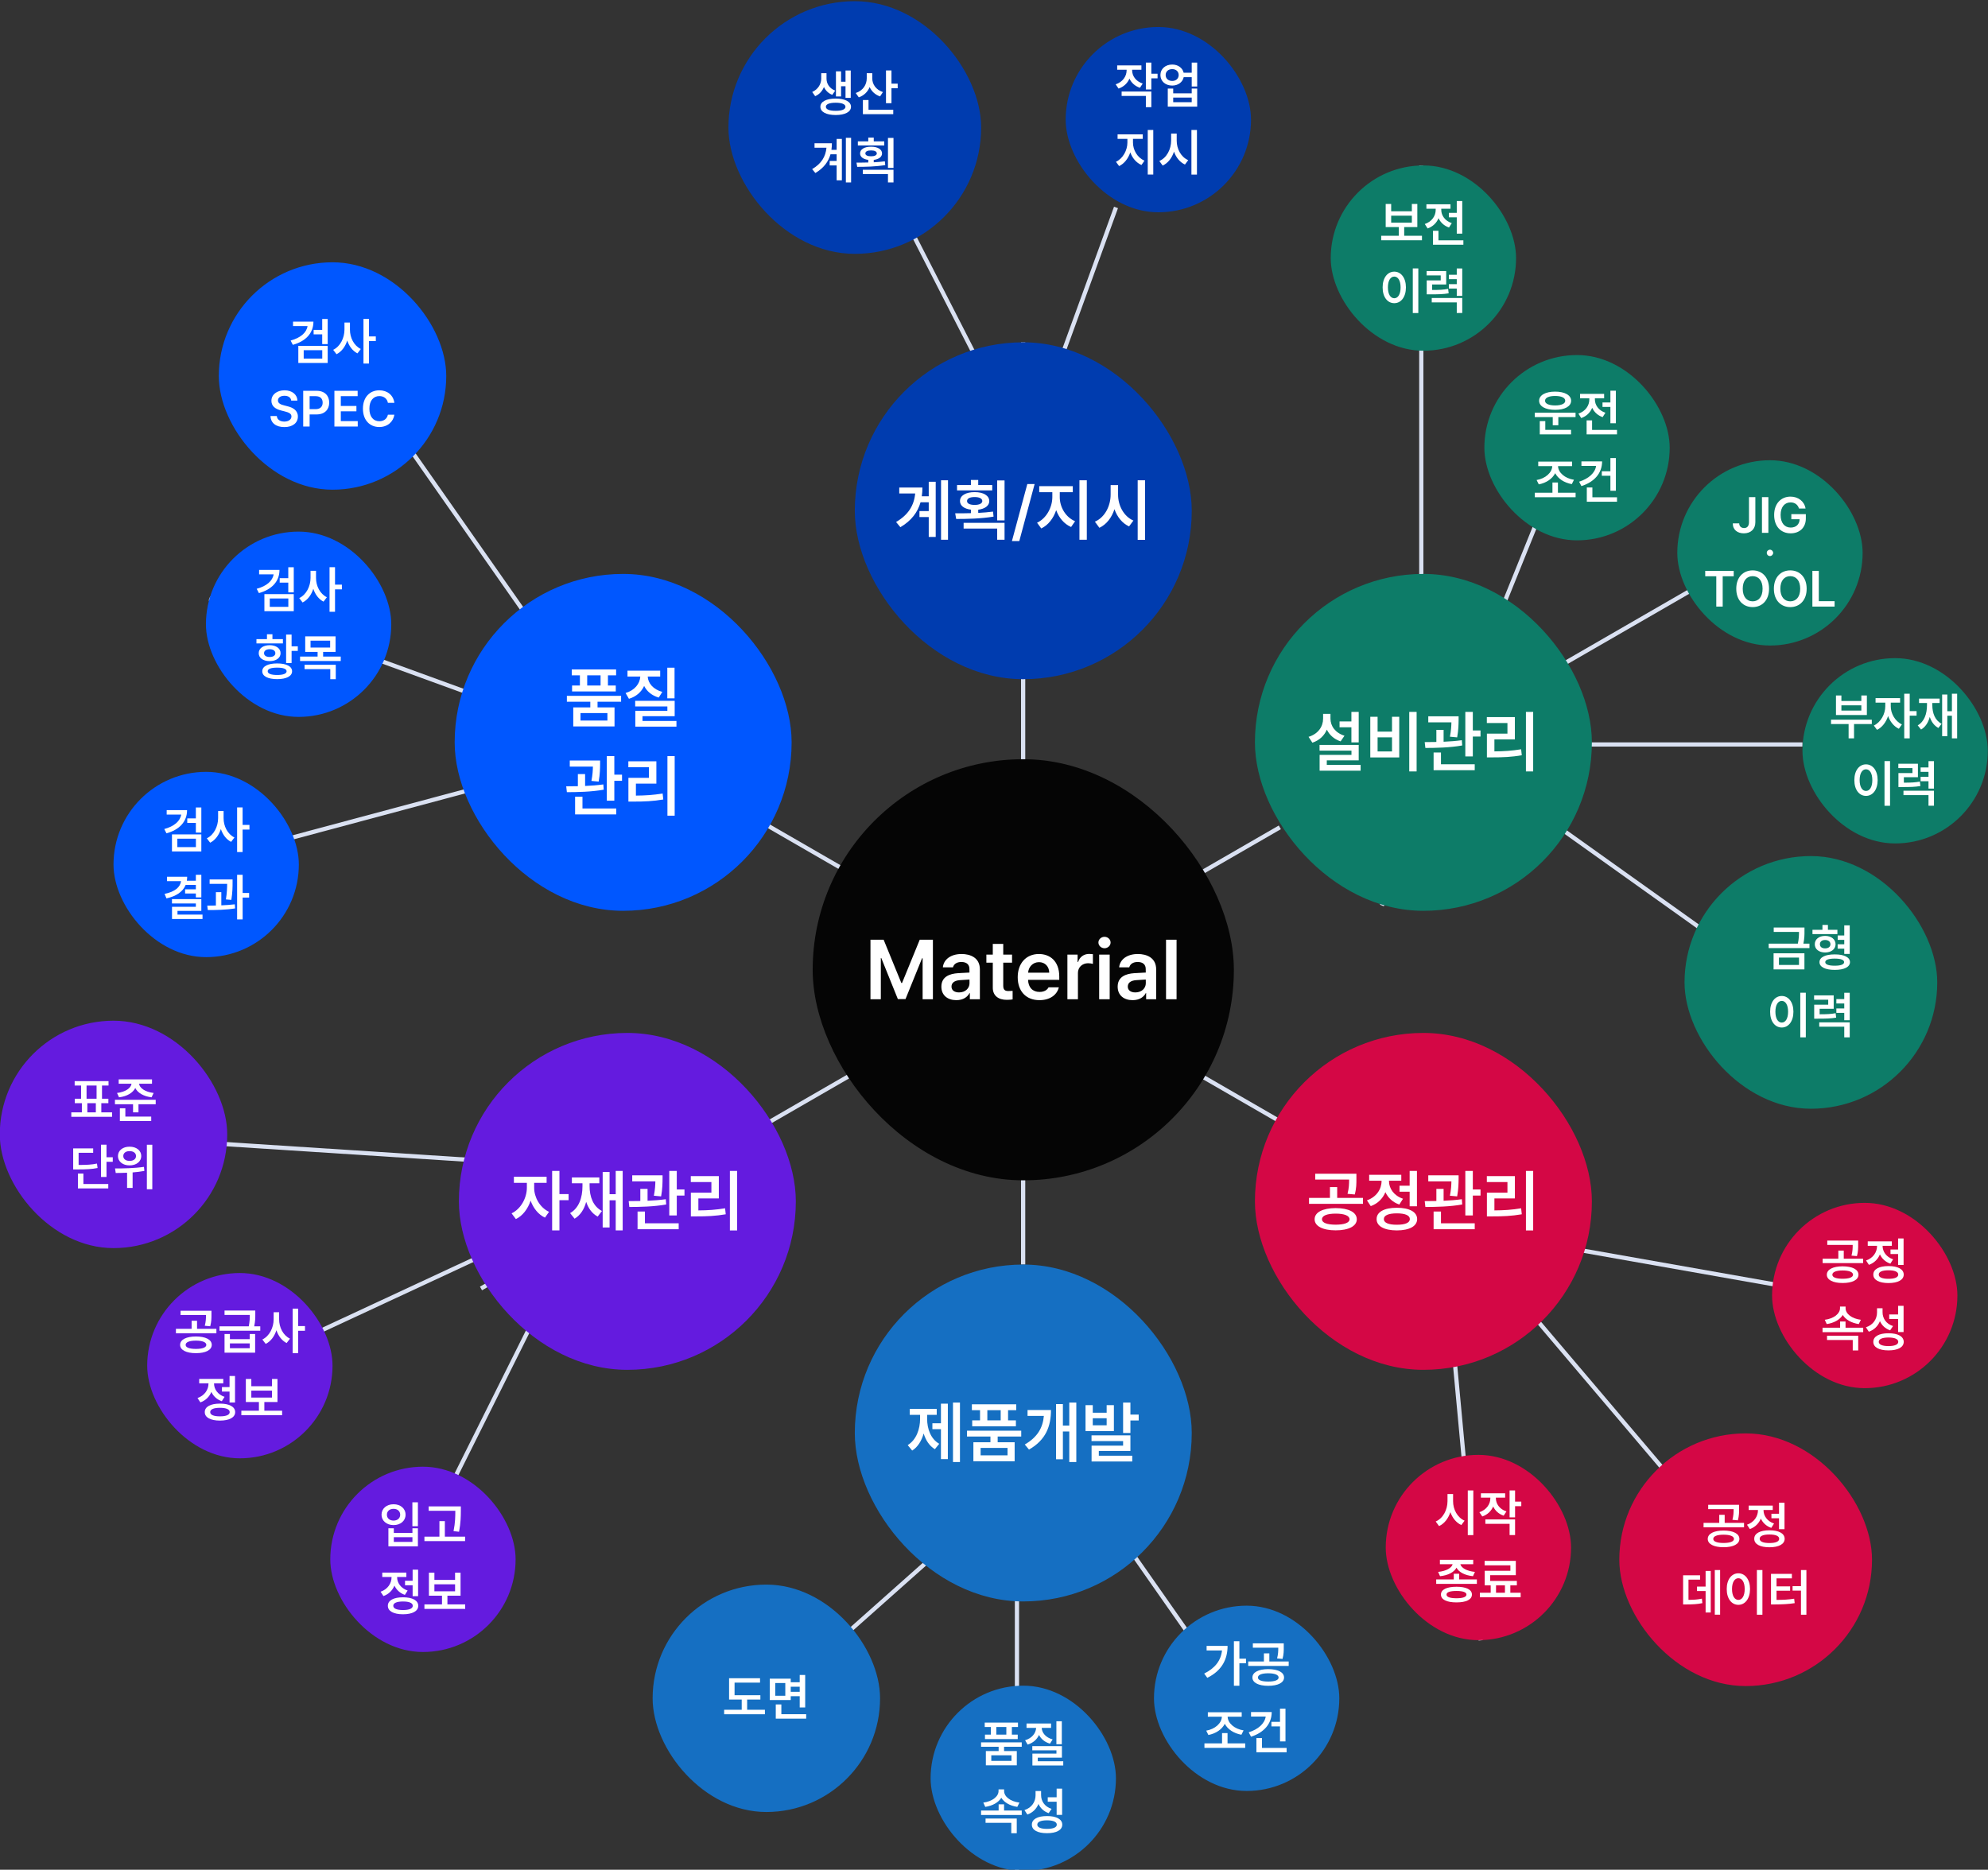 <svg width="472" height="444" viewBox="0 0 472 444" fill="none" xmlns="http://www.w3.org/2000/svg">
<rect x="0" y="0" width="472" height="444" fill="#333333" stroke="none"/>
<g clip-path="url(#clip0_3438_10365)">
<rect x="336.95" y="39.285" width="1" height="120" fill="#DAE1F2"/>
<rect x="315.95" y="39.285" width="44" height="44" rx="22" fill="#0D7C68"/>
<path d="M337.61 55.984V57.051H327.931V55.984H332.103V53.922H328.997V48.438H330.298V50.172H335.208V48.438H336.509V53.922H333.392V55.984H337.61ZM330.298 52.867H335.208V51.215H330.298V52.867ZM347.173 47.746V55.48H345.872V51.602H343.997V50.547H345.872V47.746H347.173ZM338.278 53.195C339.966 52.639 340.868 51.256 340.868 49.844V49.562H338.665V48.508H344.384V49.562H342.192V49.855C342.192 51.127 343.048 52.445 344.688 52.984L344.032 54.027C342.849 53.623 342.011 52.815 341.548 51.812C341.085 52.926 340.2 53.816 338.946 54.25L338.278 53.195ZM340.224 58.117V54.801H341.524V57.062H347.442V58.117H340.224ZM336.743 63.734V74.34H335.431V63.734H336.743ZM328.271 68.246C328.265 65.961 329.431 64.508 331.036 64.508C332.624 64.508 333.796 65.961 333.802 68.246C333.796 70.549 332.624 71.996 331.036 71.996C329.431 71.996 328.265 70.549 328.271 68.246ZM329.524 68.246C329.524 69.875 330.14 70.818 331.036 70.824C331.927 70.818 332.536 69.875 332.536 68.246C332.536 66.629 331.927 65.68 331.036 65.68C330.14 65.68 329.524 66.629 329.524 68.246ZM343.364 64.367V67.555H340.024V68.856C341.729 68.856 342.696 68.809 343.821 68.598L343.95 69.652C342.685 69.869 341.589 69.898 339.509 69.898H338.735V66.582H342.063V65.398H338.712V64.367H343.364ZM339.931 71.809V70.766H347.173V74.328H345.872V71.809H339.931ZM343.997 68.516V67.473H345.872V66.289H343.997V65.246H345.872V63.746H347.173V70.262H345.872V68.516H343.997Z" fill="white"/>
<rect x="337.767" y="173.988" width="1" height="99.461" transform="rotate(-54.507 337.767 173.988)" fill="#DAE1F2"/>
<rect x="399.95" y="203.285" width="60" height="60" rx="30" fill="#0D7C68"/>
<path d="M428.427 220.25V221.07C428.433 221.896 428.433 222.834 428.169 224.082H429.61V225.137H419.931V224.082H426.851C427.103 222.934 427.126 222.066 427.126 221.293H421.126V220.25H428.427ZM421.091 230.199V226.367H428.415V230.199H421.091ZM422.368 229.145H427.126V227.387H422.368V229.145ZM436.243 220.789V221.82H430.325V220.789H432.692V219.641H433.993V220.789H436.243ZM430.876 224.223C430.87 223.039 431.878 222.242 433.325 222.242C434.767 222.242 435.804 223.039 435.81 224.223C435.804 225.4 434.767 226.18 433.325 226.18C431.878 226.18 430.87 225.4 430.876 224.223ZM431.989 228.477C431.989 227.311 433.366 226.631 435.61 226.637C437.849 226.631 439.226 227.311 439.231 228.477C439.226 229.625 437.849 230.316 435.61 230.316C433.366 230.316 431.989 229.625 431.989 228.477ZM432.095 224.223C432.089 224.844 432.575 225.207 433.325 225.207C434.075 225.207 434.591 224.844 434.591 224.223C434.591 223.59 434.075 223.215 433.325 223.215C432.575 223.215 432.089 223.59 432.095 224.223ZM433.36 228.477C433.354 229.027 434.181 229.326 435.61 229.32C437.028 229.326 437.837 229.027 437.837 228.477C437.837 227.914 437.028 227.633 435.61 227.633C434.181 227.633 433.354 227.914 433.36 228.477ZM436.302 225.277V224.234H437.872V223.191H436.313V222.137H437.872V219.734H439.173V226.52H437.872V225.277H436.302ZM428.743 235.734V246.34H427.431V235.734H428.743ZM420.271 240.246C420.265 237.961 421.431 236.508 423.036 236.508C424.624 236.508 425.796 237.961 425.802 240.246C425.796 242.549 424.624 243.996 423.036 243.996C421.431 243.996 420.265 242.549 420.271 240.246ZM421.524 240.246C421.524 241.875 422.14 242.818 423.036 242.824C423.927 242.818 424.536 241.875 424.536 240.246C424.536 238.629 423.927 237.68 423.036 237.68C422.14 237.68 421.524 238.629 421.524 240.246ZM435.364 236.367V239.555H432.024V240.855C433.729 240.855 434.696 240.809 435.821 240.598L435.95 241.652C434.685 241.869 433.589 241.898 431.509 241.898H430.735V238.582H434.063V237.398H430.712V236.367H435.364ZM431.931 243.809V242.766H439.173V246.328H437.872V243.809H431.931ZM435.997 240.516V239.473H437.872V238.289H435.997V237.246H437.872V235.746H439.173V242.262H437.872V240.516H435.997Z" fill="white"/>
<rect x="366.95" y="177.285" width="1" height="60.999" transform="rotate(-90 366.95 177.285)" fill="#DAE1F2"/>
<rect x="427.95" y="156.285" width="44" height="44" rx="22" fill="#0D7C68"/>
<path d="M444.413 170.898V171.93H440.194V175.328H438.905V171.93H434.733V170.898H444.413ZM435.905 169.797V165.156H437.194V166.457H441.928V165.156H443.241V169.797H435.905ZM437.194 168.742H441.928V167.488H437.194V168.742ZM448.913 167.746C448.907 169.381 449.891 171.244 451.561 172.023L450.834 173.055C449.639 172.492 448.754 171.355 448.28 170.031C447.799 171.484 446.874 172.727 445.655 173.312L444.893 172.293C446.581 171.49 447.606 169.51 447.612 167.746V166.855H445.303V165.777H451.127V166.855H448.913V167.746ZM452.112 175.328V164.734H453.413V168.859H455.042V169.949H453.413V175.328H452.112ZM464.674 164.734V175.328H463.432V169.961H462.342V174.812H461.112V164.922H462.342V168.883H463.432V164.734H464.674ZM455.311 172.246C456.881 171.355 457.514 169.51 457.514 167.441V166.938H455.627V165.895H460.514V166.938H458.78V167.441C458.78 169.322 459.413 171.062 460.983 171.871L460.221 172.867C459.213 172.322 458.551 171.391 458.176 170.242C457.819 171.561 457.157 172.621 456.108 173.242L455.311 172.246ZM448.743 180.734V191.34H447.43V180.734H448.743ZM440.27 185.246C440.264 182.961 441.43 181.508 443.036 181.508C444.624 181.508 445.795 182.961 445.801 185.246C445.795 187.549 444.624 188.996 443.036 188.996C441.43 188.996 440.264 187.549 440.27 185.246ZM441.524 185.246C441.524 186.875 442.139 187.818 443.036 187.824C443.926 187.818 444.536 186.875 444.536 185.246C444.536 183.629 443.926 182.68 443.036 182.68C442.139 182.68 441.524 183.629 441.524 185.246ZM455.364 181.367V184.555H452.024V185.855C453.729 185.855 454.696 185.809 455.821 185.598L455.95 186.652C454.684 186.869 453.588 186.898 451.508 186.898H450.735V183.582H454.063V182.398H450.711V181.367H455.364ZM451.93 188.809V187.766H459.172V191.328H457.872V188.809H451.93ZM455.997 185.516V184.473H457.872V183.289H455.997V182.246H457.872V180.746H459.172V187.262H457.872V185.516H455.997Z" fill="white"/>
<rect x="315.515" y="190.395" width="1" height="119.497" transform="rotate(-120 315.515 190.395)" fill="#DAE1F2"/>
<rect x="398.232" y="109.289" width="44" height="44" rx="22" fill="#0D7C68"/>
<path d="M415.251 118.047H416.763V124.012C416.763 125.652 415.667 126.648 414.033 126.648C412.544 126.648 411.402 125.84 411.408 124.281H412.931C412.937 124.973 413.406 125.389 414.091 125.395C414.83 125.389 415.246 124.914 415.251 124.012V118.047ZM419.857 118.047V126.531H418.333V118.047H419.857ZM427.123 120.754C426.847 119.852 426.15 119.301 425.119 119.301C423.753 119.301 422.757 120.367 422.763 122.277C422.757 124.205 423.736 125.277 425.154 125.277C426.437 125.277 427.251 124.504 427.275 123.297H425.306V122.09H428.751V123.109C428.751 125.295 427.251 126.648 425.154 126.648C422.81 126.648 421.222 124.979 421.228 122.289C421.222 119.564 422.886 117.93 425.107 117.93C426.976 117.93 428.423 119.09 428.681 120.754H427.123Z" fill="white"/>
<path d="M420.237 132.045C419.817 132.045 419.47 131.703 419.475 131.283C419.47 130.873 419.817 130.536 420.237 130.531C420.642 130.536 420.989 130.873 420.989 131.283C420.989 131.703 420.642 132.045 420.237 132.045Z" fill="white"/>
<path d="M404.863 136.84V135.562H411.625V136.84H409.011V144.047H407.488V136.84H404.863ZM420.015 139.805C420.021 142.547 418.345 144.164 416.125 144.164C413.892 144.164 412.228 142.541 412.234 139.805C412.228 137.062 413.892 135.445 416.125 135.445C418.345 135.445 420.021 137.062 420.015 139.805ZM413.769 139.805C413.763 141.744 414.742 142.793 416.125 142.793C417.513 142.793 418.486 141.744 418.48 139.805C418.486 137.865 417.513 136.816 416.125 136.816C414.742 136.816 413.763 137.865 413.769 139.805ZM428.945 139.805C428.951 142.547 427.275 144.164 425.054 144.164C422.822 144.164 421.158 142.541 421.164 139.805C421.158 137.062 422.822 135.445 425.054 135.445C427.275 135.445 428.951 137.062 428.945 139.805ZM422.699 139.805C422.693 141.744 423.671 142.793 425.054 142.793C426.443 142.793 427.416 141.744 427.41 139.805C427.416 137.865 426.443 136.816 425.054 136.816C423.671 136.816 422.693 137.865 422.699 139.805ZM430.304 144.047V135.562H431.828V142.758H435.578V144.047H430.304Z" fill="white"/>
<rect x="328.558" y="215.211" width="1" height="98.885" transform="rotate(-158 328.558 215.211)" fill="#DAE1F2"/>
<rect x="352.426" y="84.312" width="44" height="44" rx="22" fill="#0D7C68"/>
<path d="M374.075 98L374.075 99.043L369.985 99.043L369.985 100.988L368.661 100.988L368.661 99.043L364.395 99.043L364.395 98L374.075 98ZM365.426 95.164C365.42 93.834 366.944 92.996 369.223 92.996C371.514 92.996 373.02 93.834 373.02 95.164C373.02 96.5 371.514 97.326 369.223 97.32C366.944 97.326 365.42 96.5 365.426 95.164ZM365.579 103.145L365.579 100.004L366.891 100.004L366.891 102.078L373.008 102.078L373.008 103.145L365.579 103.145ZM366.833 95.164C366.821 95.867 367.77 96.277 369.223 96.277C370.688 96.277 371.631 95.867 371.625 95.164C371.631 94.438 370.688 94.027 369.223 94.027C367.77 94.027 366.821 94.438 366.833 95.164ZM383.649 92.773L383.649 100.508L382.348 100.508L382.348 96.629L380.473 96.629L380.473 95.574L382.348 95.574L382.348 92.773L383.649 92.773ZM374.754 98.223C376.442 97.666 377.344 96.283 377.344 94.871L377.344 94.59L375.141 94.59L375.141 93.535L380.86 93.535L380.86 94.59L378.668 94.59L378.668 94.883C378.668 96.154 379.524 97.473 381.165 98.012L380.508 99.055C379.325 98.65 378.487 97.842 378.024 96.84C377.561 97.953 376.676 98.844 375.422 99.277L374.754 98.223ZM376.7 103.145L376.7 99.828L378 99.828L378 102.09L383.918 102.09L383.918 103.145L376.7 103.145ZM374.086 117.012L374.086 118.078L364.407 118.078L364.407 117.012L368.59 117.012L368.59 114.574L369.891 114.574L369.891 117.012L374.086 117.012ZM364.829 113.988C366.938 113.637 368.508 112.207 368.543 110.684L365.215 110.684L365.215 109.617L373.254 109.617L373.254 110.684L369.915 110.684C369.956 112.207 371.526 113.602 373.7 113.93L373.184 114.961C371.397 114.639 369.926 113.689 369.241 112.365C368.561 113.707 367.108 114.686 365.344 115.02L364.829 113.988ZM383.649 108.773L383.649 116.543L382.348 116.543L382.348 112.98L380.309 112.98L380.309 111.902L382.348 111.902L382.348 108.773L383.649 108.773ZM374.918 114.387C377.198 113.666 378.704 112.312 378.956 110.637L375.469 110.637L375.469 109.57L380.379 109.57C380.379 112.365 378.534 114.451 375.469 115.43L374.918 114.387ZM376.747 119.145L376.747 115.758L378.071 115.758L378.071 118.09L383.918 118.09L383.918 119.145L376.747 119.145Z" fill="white"/>
<rect x="297.95" y="136.285" width="80" height="80" rx="40" fill="#0D7C68"/>
<path d="M322.59 169.051V176.285H320.856V172.707H318.043V171.316H320.856V169.051H322.59ZM310.684 174.973C312.958 174.285 314.137 172.543 314.137 170.645V169.52H315.887V170.645C315.879 172.387 317.02 174.035 319.215 174.707L318.293 176.051C316.762 175.543 315.653 174.543 315.028 173.262C314.418 174.691 313.254 175.816 311.59 176.363L310.684 174.973ZM313.293 178.254V176.895H322.59V180.551H315.012V181.629H323.043V183.004H313.309V179.254H320.872V178.254H313.293ZM336.34 169.051V183.191H334.59V169.051H336.34ZM325.34 179.863V170.207H327.075V173.738H330.497V170.207H332.215V179.863H325.34ZM327.075 178.441H330.497V175.098H327.075V178.441ZM346.309 170.098V170.941C346.293 171.902 346.293 173.309 345.965 175.098L344.247 174.941C344.528 173.488 344.583 172.402 344.598 171.535H339.106V170.098H346.309ZM338.262 176.223C339.098 176.215 340.036 176.207 341.028 176.191V173.316H342.747V176.137C344.208 176.074 345.708 175.965 347.075 175.77L347.168 177.02C344.231 177.551 340.895 177.605 338.418 177.613L338.262 176.223ZM340.372 182.895V178.691H342.122V181.488H350.137V182.895H340.372ZM347.903 179.629V169.051H349.684V173.457H351.512V174.91H349.684V179.629H347.903ZM364.012 169.051V183.191H362.293V169.051H364.012ZM353.012 171.691V170.285H359.668V175.582H354.809V178.426C357.036 178.41 358.95 178.293 361.153 177.926L361.309 179.348C358.911 179.762 356.801 179.855 354.262 179.848H353.028V174.207H357.903V171.691H353.012Z" fill="white"/>
<rect x="242.42" y="81.285" width="1" height="219" fill="#DAE1F2"/>
<rect x="113.45" y="156.898" width="1" height="219" transform="rotate(-60 113.45 156.898)" fill="#DAE1F2"/>
<rect x="114.45" y="306.398" width="1" height="219" transform="rotate(-120 114.45 306.398)" fill="#DAE1F2"/>
<rect x="211.84" y="47.105" width="1" height="92.287" transform="rotate(-27.087 211.84 47.105)" fill="#DAE1F2"/>
<rect x="172.95" y="0.281" width="60" height="60" rx="30" fill="#003CAF"/>
<path d="M196.235 18.699C196.241 19.842 196.909 20.996 198.298 21.523L197.606 22.52C196.663 22.162 196.007 21.482 195.626 20.662C195.239 21.605 194.548 22.414 193.54 22.836L192.837 21.84C194.296 21.195 194.976 19.871 194.981 18.699L194.981 17.387L196.235 17.387L196.235 18.699ZM194.782 25.355C194.776 24.137 196.183 23.41 198.415 23.41C200.63 23.41 202.042 24.137 202.048 25.355C202.042 26.58 200.63 27.312 198.415 27.312C196.183 27.312 194.776 26.58 194.782 25.355ZM196.083 25.355C196.077 25.982 196.944 26.322 198.415 26.316C199.862 26.322 200.729 25.982 200.735 25.355C200.729 24.734 199.862 24.395 198.415 24.395C196.944 24.395 196.077 24.734 196.083 25.355ZM198.474 22.906L198.474 16.941L199.692 16.941L199.692 19.414L200.747 19.414L200.747 16.742L201.989 16.742L201.989 23.234L200.747 23.234L200.747 20.48L199.692 20.48L199.692 22.906L198.474 22.906ZM207.099 18.605C207.087 19.994 207.966 21.324 209.63 21.863L208.95 22.895C207.778 22.496 206.94 21.699 206.478 20.68C206.009 21.805 205.136 22.684 203.899 23.117L203.173 22.086C204.913 21.518 205.786 20.1 205.786 18.594L205.786 17.387L207.099 17.387L207.099 18.605ZM204.872 27.113L204.872 23.75L206.208 23.75L206.208 26.059L212.079 26.059L212.079 27.113L204.872 27.113ZM210.356 24.512L210.356 16.73L211.657 16.73L211.657 19.859L213.134 19.859L213.134 20.961L211.657 20.961L211.657 24.512L210.356 24.512ZM202.071 32.73L202.071 43.324L200.829 43.324L200.829 32.73L202.071 32.73ZM192.825 40.16C195.017 38.865 196.024 37.207 196.224 35.074L193.388 35.074L193.388 34.02L197.513 34.02C197.513 34.553 197.478 35.074 197.401 35.578L198.638 35.578L198.638 32.988L199.88 32.988L199.88 42.82L198.638 42.82L198.638 39.281L196.985 39.281L196.985 38.215L198.638 38.215L198.638 36.645L197.179 36.645C196.675 38.402 195.573 39.914 193.587 41.086L192.825 40.16ZM209.946 33.574L209.946 34.535L203.677 34.535L203.677 33.574L206.149 33.574L206.149 32.672L207.45 32.672L207.45 33.574L209.946 33.574ZM203.349 38.613C204.192 38.613 205.153 38.613 206.149 38.584L206.149 37.963C204.948 37.816 204.198 37.254 204.204 36.434C204.198 35.449 205.235 34.834 206.817 34.84C208.358 34.834 209.419 35.449 209.419 36.434C209.419 37.26 208.64 37.822 207.45 37.969L207.45 38.537C208.347 38.49 209.243 38.42 210.087 38.309L210.181 39.199C207.907 39.586 205.405 39.615 203.524 39.621L203.349 38.613ZM204.849 41.332L204.849 40.312L212.138 40.312L212.138 43.324L210.825 43.324L210.825 41.332L204.849 41.332ZM205.458 36.434C205.452 36.867 205.979 37.125 206.817 37.113C207.62 37.125 208.171 36.867 208.177 36.434C208.171 35.965 207.62 35.713 206.817 35.719C205.979 35.713 205.452 35.965 205.458 36.434ZM210.825 39.879L210.825 32.754L212.138 32.754L212.138 39.879L210.825 39.879Z" fill="white"/>
<rect x="253.021" y="6.41" width="44" height="44" rx="22" fill="#003CAF"/>
<path d="M268.798 16.699C268.798 18.006 269.636 19.289 271.306 19.84L270.65 20.848C269.46 20.449 268.623 19.658 268.16 18.668C267.691 19.752 266.812 20.613 265.576 21.035L264.884 20.027C266.589 19.459 267.486 18.088 267.486 16.699V16.57H265.248V15.527H271.001V16.57H268.798V16.699ZM266.302 22.781V21.738H273.357V25.453H272.056V22.781H266.302ZM272.056 21.246V14.859H273.357V17.508H274.833V18.598H273.357V21.246H272.056ZM278.314 15.328C279.685 15.322 280.763 16.113 281.027 17.273H282.943V14.859H284.244V20.543H282.943V18.328H281.039C280.787 19.518 279.697 20.32 278.314 20.32C276.691 20.32 275.513 19.277 275.513 17.812C275.513 16.365 276.691 15.322 278.314 15.328ZM276.755 17.812C276.755 18.662 277.4 19.225 278.314 19.219C279.205 19.225 279.843 18.662 279.849 17.812C279.843 16.963 279.205 16.412 278.314 16.418C277.4 16.412 276.755 16.963 276.755 17.812ZM277.259 25.324V21.035H278.548V22.16H282.943V21.035H284.244V25.324H277.259ZM278.548 24.27H282.943V23.168H278.548V24.27ZM268.998 33.871C268.998 35.605 270.017 37.434 271.728 38.148L271.013 39.18C269.759 38.635 268.845 37.527 268.359 36.18C267.873 37.633 266.941 38.852 265.705 39.438L264.955 38.418C266.625 37.645 267.667 35.67 267.673 33.871V32.98H265.341V31.902H271.318V32.98H268.998V33.871ZM272.501 41.453V30.859H273.814V41.453H272.501ZM279.38 33.402C279.369 35.348 280.394 37.293 282.111 38.031L281.337 39.074C280.119 38.512 279.228 37.393 278.736 36.01C278.25 37.498 277.335 38.717 276.052 39.32L275.255 38.23C277.019 37.469 278.05 35.447 278.056 33.402V31.715H279.38V33.402ZM282.873 41.465V30.859H284.185V41.465H282.873Z" fill="white"/>
<rect x="236.189" y="129.785" width="1" height="85.513" transform="rotate(-160 236.189 129.785)" fill="#DAE1F2"/>
<rect x="202.95" y="81.285" width="80" height="80" rx="40" fill="#003CAF"/>
<path d="M225.083 114.051V128.176H223.427V114.051H225.083ZM212.755 123.957C215.677 122.23 217.021 120.02 217.286 117.176H213.505V115.77H219.005C219.005 116.48 218.958 117.176 218.856 117.848H220.505V114.395H222.161V127.504H220.505V122.785H218.302V121.363H220.505V119.27H218.56C217.888 121.613 216.419 123.629 213.771 125.191L212.755 123.957ZM235.583 115.176V116.457H227.224V115.176H230.521V113.973H232.255V115.176H235.583ZM226.786 121.895C227.911 121.895 229.192 121.895 230.521 121.855V121.027C228.919 120.832 227.919 120.082 227.927 118.988C227.919 117.676 229.302 116.855 231.411 116.863C233.466 116.855 234.88 117.676 234.88 118.988C234.88 120.09 233.841 120.84 232.255 121.035V121.793C233.45 121.73 234.646 121.637 235.771 121.488L235.896 122.676C232.864 123.191 229.528 123.23 227.021 123.238L226.786 121.895ZM228.786 125.52V124.16H238.505V128.176H236.755V125.52H228.786ZM229.599 118.988C229.591 119.566 230.294 119.91 231.411 119.895C232.481 119.91 233.216 119.566 233.224 118.988C233.216 118.363 232.481 118.027 231.411 118.035C230.294 118.027 229.591 118.363 229.599 118.988ZM236.755 123.582V114.082H238.505V123.582H236.755ZM245.646 114.941L242.005 128.488H240.255L243.911 114.941H245.646ZM251.614 118.066C251.614 120.379 252.974 122.816 255.255 123.77L254.302 125.145C252.63 124.418 251.411 122.941 250.763 121.145C250.114 123.082 248.872 124.707 247.224 125.488L246.224 124.129C248.45 123.098 249.841 120.465 249.849 118.066V116.879H246.739V115.441H254.708V116.879H251.614V118.066ZM256.286 128.176V114.051H258.036V128.176H256.286ZM265.458 117.441C265.442 120.035 266.81 122.629 269.099 123.613L268.067 125.004C266.442 124.254 265.255 122.762 264.599 120.918C263.95 122.902 262.731 124.527 261.021 125.332L259.958 123.879C262.31 122.863 263.685 120.168 263.692 117.441V115.191H265.458V117.441ZM270.114 128.191V114.051H271.864V128.191H270.114Z" fill="white"/>
<rect x="340.919" y="280.617" width="1" height="109.426" transform="rotate(-5.315 340.919 280.617)" fill="#DAE1F2"/>
<rect x="329.009" y="345.48" width="44" height="44" rx="22" fill="#D40745"/>
<path d="M344.997 356.473C344.985 358.418 346.011 360.363 347.728 361.102L346.954 362.145C345.735 361.582 344.845 360.463 344.353 359.08C343.866 360.568 342.952 361.787 341.669 362.391L340.872 361.301C342.636 360.539 343.667 358.518 343.673 356.473L343.673 354.785L344.997 354.785L344.997 356.473ZM348.489 364.535L348.489 353.93L349.802 353.93L349.802 364.535L348.489 364.535ZM355.157 355.77C355.157 357.076 355.995 358.359 357.665 358.91L357.009 359.918C355.819 359.52 354.981 358.729 354.519 357.738C354.05 358.822 353.171 359.684 351.935 360.105L351.243 359.098C352.948 358.529 353.845 357.158 353.845 355.77L353.845 355.641L351.606 355.641L351.606 354.598L357.36 354.598L357.36 355.641L355.157 355.641L355.157 355.77ZM352.661 361.852L352.661 360.809L359.716 360.809L359.716 364.523L358.415 364.523L358.415 361.852L352.661 361.852ZM358.415 360.316L358.415 353.93L359.716 353.93L359.716 356.578L361.192 356.578L361.192 357.668L359.716 357.668L359.716 360.316L358.415 360.316ZM346.45 373.715L346.45 375.062L350.646 375.062L350.646 376.117L340.989 376.117L340.989 375.062L345.161 375.062L345.161 373.715L346.45 373.715ZM341.446 373.27C343.403 373.076 344.675 372.309 344.892 371.441L341.868 371.441L341.868 370.398L349.778 370.398L349.778 371.441L346.726 371.441C346.942 372.303 348.214 373.076 350.188 373.27L349.72 374.289C347.798 374.09 346.38 373.34 345.806 372.273C345.231 373.34 343.825 374.09 341.903 374.289L341.446 373.27ZM342.114 378.648C342.114 377.459 343.491 376.797 345.806 376.797C348.103 376.797 349.468 377.459 349.474 378.648C349.468 379.85 348.103 380.512 345.806 380.512C343.491 380.512 342.114 379.85 342.114 378.648ZM343.438 378.648C343.433 379.229 344.247 379.527 345.806 379.527C347.335 379.527 348.161 379.229 348.173 378.648C348.161 378.086 347.335 377.799 345.806 377.793C344.247 377.799 343.433 378.086 343.438 378.648ZM361.04 378.215L361.04 379.293L351.36 379.293L351.36 378.215L353.927 378.215L353.927 376.469L352.509 376.469L352.509 373.012L358.603 373.012L358.603 371.711L352.485 371.711L352.485 370.656L359.892 370.656L359.892 374.055L353.81 374.055L353.81 375.414L360.138 375.414L360.138 376.469L358.591 376.469L358.591 378.215L361.04 378.215ZM355.192 378.215L357.313 378.215L357.313 376.469L355.192 376.469L355.192 378.215Z" fill="white"/>
<rect x="329.063" y="272.031" width="1" height="123.82" transform="rotate(-40.315 329.063 272.031)" fill="#DAE1F2"/>
<rect x="384.463" y="340.379" width="60" height="60" rx="30" fill="#D40745"/>
<path d="M409.213 363.449C411.516 363.455 412.969 364.182 412.975 365.441C412.969 366.672 411.516 367.41 409.213 367.41C406.934 367.41 405.463 366.672 405.463 365.441C405.463 364.182 406.934 363.455 409.213 363.449ZM404.467 362.687L404.467 361.633L408.193 361.633L408.193 359.711L409.482 359.711L409.482 361.633L414.076 361.633L414.076 362.687L404.467 362.687ZM405.568 358.363L405.568 357.332L412.904 357.332L412.904 358.211C412.91 359.049 412.91 359.939 412.611 361.023L411.322 360.906C411.586 359.881 411.604 359.131 411.604 358.363L405.568 358.363ZM406.775 365.441C406.764 366.062 407.684 366.402 409.213 366.402C410.748 366.402 411.674 366.062 411.686 365.441C411.674 364.797 410.748 364.434 409.213 364.434C407.684 364.434 406.764 364.797 406.775 365.441ZM423.686 356.828L423.686 363.121L422.385 363.121L422.385 360.531L420.58 360.531L420.58 359.465L422.385 359.465L422.385 356.828L423.686 356.828ZM414.779 362.066C416.484 361.48 417.381 360.057 417.381 358.656L417.381 358.574L415.178 358.574L415.178 357.52L420.896 357.52L420.896 358.574L418.705 358.574L418.705 358.645C418.705 359.934 419.561 361.234 421.201 361.785L420.545 362.816C419.367 362.418 418.535 361.609 418.066 360.613C417.604 361.738 416.719 362.652 415.459 363.098L414.779 362.066ZM416.502 365.406C416.49 364.135 417.867 363.391 420.1 363.391C422.344 363.391 423.715 364.135 423.721 365.406C423.715 366.678 422.344 367.416 420.1 367.422C417.867 367.416 416.49 366.678 416.502 365.406ZM417.791 365.406C417.785 366.062 418.629 366.42 420.1 366.414C421.582 366.42 422.42 366.062 422.42 365.406C422.42 364.744 421.582 364.387 420.1 364.387C418.629 364.387 417.785 364.744 417.791 365.406ZM408.398 372.828L408.398 383.422L407.133 383.422L407.133 372.828L408.398 372.828ZM399.609 380.996L399.609 374.07L403.641 374.07L403.641 375.113L400.887 375.113L400.887 379.906C402.135 379.9 403.037 379.842 404.074 379.625L404.18 380.691C402.984 380.937 401.924 380.99 400.324 380.996L399.609 380.996ZM402.914 377.82L402.914 376.754L404.953 376.754L404.953 373.039L406.172 373.039L406.172 382.906L404.953 382.906L404.953 377.82L402.914 377.82ZM418.441 372.828L418.441 383.434L417.129 383.434L417.129 372.828L418.441 372.828ZM409.969 377.34C409.963 375.055 411.129 373.602 412.734 373.602C414.322 373.602 415.494 375.055 415.5 377.34C415.494 379.643 414.322 381.09 412.734 381.09C411.129 381.09 409.963 379.643 409.969 377.34ZM411.223 377.34C411.223 378.969 411.838 379.912 412.734 379.918C413.625 379.912 414.234 378.969 414.234 377.34C414.234 375.723 413.625 374.773 412.734 374.773C411.838 374.773 411.223 375.723 411.223 377.34ZM428.883 372.828L428.883 383.434L427.594 383.434L427.594 377.715L425.602 377.715L425.602 376.66L427.594 376.66L427.594 372.828L428.883 372.828ZM420.48 380.996L420.48 373.742L425.437 373.742L425.437 374.809L421.793 374.809L421.793 376.707L425.016 376.707L425.016 377.738L421.793 377.738L421.793 379.918C423.404 379.912 424.611 379.854 425.977 379.637L426.105 380.691C424.564 380.926 423.205 380.984 421.312 380.996L420.48 380.996Z" fill="white"/>
<rect x="332.188" y="289.777" width="1" height="114.094" transform="rotate(-79.986 332.188 289.777)" fill="#DAE1F2"/>
<rect x="420.734" y="285.637" width="44" height="44" rx="22" fill="#D40745"/>
<path d="M437.484 300.707C439.787 300.713 441.24 301.439 441.246 302.699C441.24 303.93 439.787 304.668 437.484 304.668C435.205 304.668 433.734 303.93 433.734 302.699C433.734 301.439 435.205 300.713 437.484 300.707ZM432.738 299.945L432.738 298.891L436.465 298.891L436.465 296.969L437.754 296.969L437.754 298.891L442.348 298.891L442.348 299.945L432.738 299.945ZM433.84 295.621L433.84 294.59L441.176 294.59L441.176 295.469C441.182 296.307 441.182 297.197 440.883 298.281L439.594 298.164C439.857 297.139 439.875 296.389 439.875 295.621L433.84 295.621ZM435.047 302.699C435.035 303.32 435.955 303.66 437.484 303.66C439.02 303.66 439.945 303.32 439.957 302.699C439.945 302.055 439.02 301.691 437.484 301.691C435.955 301.691 435.035 302.055 435.047 302.699ZM451.957 294.086L451.957 300.379L450.656 300.379L450.656 297.789L448.852 297.789L448.852 296.723L450.656 296.723L450.656 294.086L451.957 294.086ZM443.051 299.324C444.756 298.738 445.652 297.314 445.652 295.914L445.652 295.832L443.449 295.832L443.449 294.777L449.168 294.777L449.168 295.832L446.977 295.832L446.977 295.902C446.977 297.191 447.832 298.492 449.473 299.043L448.816 300.074C447.639 299.676 446.807 298.867 446.338 297.871C445.875 298.996 444.99 299.91 443.73 300.355L443.051 299.324ZM444.773 302.664C444.762 301.393 446.139 300.648 448.371 300.648C450.615 300.648 451.986 301.393 451.992 302.664C451.986 303.936 450.615 304.674 448.371 304.68C446.139 304.674 444.762 303.936 444.773 302.664ZM446.062 302.664C446.057 303.32 446.9 303.678 448.371 303.672C449.854 303.678 450.691 303.32 450.691 302.664C450.691 302.002 449.854 301.645 448.371 301.645C446.9 301.645 446.057 302.002 446.062 302.664ZM442.371 315.289L442.371 316.344L432.715 316.344L432.715 315.289L436.887 315.289L436.887 313.812L438.176 313.812L438.176 315.289L442.371 315.289ZM433.242 313.402C435.428 313.127 436.863 311.926 436.863 310.66L436.863 310.262L438.187 310.262L438.187 310.66C438.187 311.955 439.611 313.127 441.82 313.402L441.316 314.422C439.582 314.158 438.193 313.373 437.52 312.26C436.84 313.367 435.457 314.158 433.711 314.422L433.242 313.402ZM433.781 318.207L433.781 317.187L441.187 317.187L441.187 320.68L439.887 320.68L439.887 318.207L433.781 318.207ZM446.965 311.609C446.959 313.051 447.803 314.369 449.461 314.891L448.758 315.91C447.604 315.5 446.795 314.727 446.344 313.725C445.875 314.879 444.99 315.787 443.707 316.238L443.016 315.184C444.768 314.609 445.646 313.197 445.652 311.668L445.652 310.66L446.965 310.66L446.965 311.609ZM444.773 318.641C444.762 317.352 446.139 316.596 448.371 316.602C450.615 316.596 451.986 317.352 451.992 318.641C451.986 319.93 450.615 320.668 448.371 320.668C446.139 320.668 444.762 319.93 444.773 318.641ZM446.062 318.641C446.057 319.285 446.9 319.643 448.371 319.648C449.854 319.643 450.691 319.285 450.691 318.641C450.691 317.973 449.854 317.615 448.371 317.609C446.9 317.615 446.057 317.973 446.062 318.641ZM448.547 313.203L448.547 312.137L450.656 312.137L450.656 310.086L451.957 310.086L451.957 316.32L450.656 316.32L450.656 313.203L448.547 313.203Z" fill="white"/>
<rect x="297.951" y="245.285" width="80" height="80" rx="40" fill="#D40745"/>
<path d="M317.123 286.879C320.193 286.887 322.13 287.855 322.138 289.535C322.13 291.176 320.193 292.16 317.123 292.16C314.083 292.16 312.123 291.176 312.123 289.535C312.123 287.855 314.083 286.887 317.123 286.879ZM310.794 285.863V284.457H315.763V281.895H317.482V284.457H323.607V285.863H310.794ZM312.263 280.098V278.723H322.044V279.895C322.052 281.012 322.052 282.199 321.654 283.645L319.935 283.488C320.287 282.121 320.31 281.121 320.31 280.098H312.263ZM313.873 289.535C313.857 290.363 315.083 290.816 317.123 290.816C319.169 290.816 320.404 290.363 320.419 289.535C320.404 288.676 319.169 288.191 317.123 288.191C315.083 288.191 313.857 288.676 313.873 289.535ZM336.419 278.051V286.441H334.685V282.988H332.279V281.566H334.685V278.051H336.419ZM324.544 285.035C326.818 284.254 328.013 282.355 328.013 280.488V280.379H325.076V278.973H332.701V280.379H329.779V280.473C329.779 282.191 330.919 283.926 333.107 284.66L332.232 286.035C330.662 285.504 329.552 284.426 328.927 283.098C328.31 284.598 327.13 285.816 325.451 286.41L324.544 285.035ZM326.841 289.488C326.826 287.793 328.662 286.801 331.638 286.801C334.63 286.801 336.458 287.793 336.466 289.488C336.458 291.184 334.63 292.168 331.638 292.176C328.662 292.168 326.826 291.184 326.841 289.488ZM328.56 289.488C328.552 290.363 329.677 290.84 331.638 290.832C333.615 290.84 334.732 290.363 334.732 289.488C334.732 288.605 333.615 288.129 331.638 288.129C329.677 288.129 328.552 288.605 328.56 289.488ZM346.31 279.098V279.941C346.294 280.902 346.294 282.309 345.966 284.098L344.248 283.941C344.529 282.488 344.583 281.402 344.599 280.535H339.107V279.098H346.31ZM338.263 285.223C339.099 285.215 340.037 285.207 341.029 285.191V282.316H342.748V285.137C344.208 285.074 345.708 284.965 347.076 284.77L347.169 286.02C344.232 286.551 340.896 286.605 338.419 286.613L338.263 285.223ZM340.373 291.895V287.691H342.123V290.488H350.138V291.895H340.373ZM347.904 288.629V278.051H349.685V282.457H351.513V283.91H349.685V288.629H347.904ZM364.013 278.051V292.191H362.294V278.051H364.013ZM353.013 280.691V279.285H359.669V284.582H354.81V287.426C357.037 287.41 358.951 287.293 361.154 286.926L361.31 288.348C358.912 288.762 356.802 288.855 354.263 288.848H353.029V283.207H357.904V280.691H353.013Z" fill="white"/>
<rect x="240.95" y="324.285" width="1" height="120" fill="#DAE1F2"/>
<rect x="220.95" y="400.285" width="44" height="44" rx="22" fill="#156FC2"/>
<path d="M242.586 413.75V414.793H238.391V415.812H241.415V419.199H234.067V415.812H237.102V414.793H232.93V413.75H242.586ZM233.797 410.094V409.051H241.696V410.094H240.243V411.91H241.637V412.965H233.856V411.91H235.25V410.094H233.797ZM235.356 418.145H240.149V416.82H235.356V418.145ZM236.551 411.91H238.93V410.094H236.551V411.91ZM252.102 408.734V414.195H250.813V408.734H252.102ZM243.383 413.246C245.03 412.76 245.938 411.564 246.002 410.316H243.723V409.262H249.547V410.316H247.327C247.385 411.488 248.282 412.602 249.922 413.047L249.29 414.055C248.053 413.697 247.168 412.947 246.688 411.986C246.208 413.047 245.288 413.885 243.981 414.277L243.383 413.246ZM245.094 415.637V414.641H252.125V417.371H246.395V418.227H252.442V419.234H245.118V416.422H250.825V415.637H245.094ZM242.586 429.938V430.992H232.93V429.938H237.102V428.461H238.391V429.938H242.586ZM233.458 428.051C235.643 427.775 237.079 426.574 237.079 425.309V424.91H238.403V425.309C238.403 426.604 239.827 427.775 242.036 428.051L241.532 429.07C239.797 428.807 238.409 428.021 237.735 426.908C237.055 428.016 235.672 428.807 233.926 429.07L233.458 428.051ZM233.997 432.855V431.836H241.403V435.328H240.102V432.855H233.997ZM247.18 426.258C247.174 427.699 248.018 429.018 249.676 429.539L248.973 430.559C247.819 430.148 247.01 429.375 246.559 428.373C246.09 429.527 245.206 430.436 243.922 430.887L243.231 429.832C244.983 429.258 245.862 427.846 245.868 426.316V425.309H247.18V426.258ZM244.989 433.289C244.977 432 246.354 431.244 248.586 431.25C250.831 431.244 252.202 432 252.208 433.289C252.202 434.578 250.831 435.316 248.586 435.316C246.354 435.316 244.977 434.578 244.989 433.289ZM246.278 433.289C246.272 433.934 247.116 434.291 248.586 434.297C250.069 434.291 250.907 433.934 250.907 433.289C250.907 432.621 250.069 432.264 248.586 432.258C247.116 432.264 246.272 432.621 246.278 433.289ZM248.762 427.852V426.785H250.872V424.734H252.172V430.969H250.872V427.852H248.762Z" fill="white"/>
<rect x="237.303" y="324.711" width="1" height="110.987" transform="rotate(-35 237.303 324.711)" fill="#DAE1F2"/>
<rect x="273.982" y="381.289" width="44" height="44" rx="22" fill="#156FC2"/>
<path d="M294.26 389.738L294.26 393.875L295.83 393.875L295.83 394.965L294.26 394.965L294.26 400.309L292.959 400.309L292.959 389.738L294.26 389.738ZM285.904 397.414C288.482 396.125 289.877 394.332 290.135 391.918L286.479 391.918L286.479 390.84L291.459 390.84C291.453 393.951 290.164 396.688 286.643 398.422L285.904 397.414ZM301.104 396.359C303.406 396.365 304.859 397.092 304.865 398.352C304.859 399.582 303.406 400.32 301.104 400.32C298.824 400.32 297.354 399.582 297.354 398.352C297.354 397.092 298.824 396.365 301.104 396.359ZM296.357 395.598L296.357 394.543L300.084 394.543L300.084 392.621L301.373 392.621L301.373 394.543L305.967 394.543L305.967 395.598L296.357 395.598ZM297.459 391.273L297.459 390.242L304.795 390.242L304.795 391.121C304.801 391.959 304.801 392.85 304.502 393.934L303.213 393.816C303.477 392.791 303.494 392.041 303.494 391.273L297.459 391.273ZM298.666 398.352C298.654 398.973 299.574 399.313 301.104 399.313C302.639 399.313 303.564 398.973 303.576 398.352C303.564 397.707 302.639 397.344 301.104 397.344C299.574 397.344 298.654 397.707 298.666 398.352ZM295.643 413.988L295.643 415.055L285.963 415.055L285.963 413.988L290.146 413.988L290.146 411.551L291.447 411.551L291.447 413.988L295.643 413.988ZM286.385 410.965C288.494 410.613 290.064 409.184 290.1 407.66L286.771 407.66L286.771 406.594L294.811 406.594L294.811 407.66L291.471 407.66C291.512 409.184 293.082 410.578 295.256 410.906L294.74 411.938C292.953 411.615 291.482 410.666 290.797 409.342C290.117 410.684 288.664 411.662 286.9 411.996L286.385 410.965ZM305.205 405.75L305.205 413.52L303.904 413.52L303.904 409.957L301.865 409.957L301.865 408.879L303.904 408.879L303.904 405.75L305.205 405.75ZM296.475 411.363C298.754 410.643 300.26 409.289 300.512 407.613L297.025 407.613L297.025 406.547L301.936 406.547C301.936 409.342 300.09 411.428 297.025 412.406L296.475 411.363ZM298.303 416.121L298.303 412.734L299.627 412.734L299.627 415.066L305.475 415.066L305.475 416.121L298.303 416.121Z" fill="white"/>
<rect x="171.173" y="415.062" width="1" height="122.569" transform="rotate(-131.638 171.173 415.062)" fill="#DAE1F2"/>
<rect x="154.95" y="376.285" width="54" height="54" rx="27" fill="#156FC2"/>
<path d="M180.532 402.551V403.582H177.391V406.008H181.61V407.074H171.93V406.008H176.102V403.582H173.102V398.52H180.45V399.562H174.403V402.551H180.532ZM187.739 398.625V399.469H189.872V397.746H191.172V405.457H189.872V402.785H187.739V403.699H182.758V398.625H187.739ZM184.059 402.68H186.45V399.656H184.059V402.68ZM184.188 408.117V404.742H185.512V407.062H191.407V408.117H184.188ZM187.739 401.742H189.872V400.535H187.739V401.742Z" fill="white"/>
<rect x="202.95" y="300.285" width="80" height="80" rx="40" fill="#156FC2"/>
<path d="M227.918 333.051V347.176H226.262V333.051H227.918ZM215.512 343.16C217.551 341.918 218.45 339.371 218.45 336.91V335.973H215.997V334.566H222.403V335.973H220.122V336.91C220.122 339.293 220.973 341.684 222.997 342.848L221.965 344.129C220.661 343.355 219.793 342.012 219.301 340.402C218.801 342.145 217.903 343.629 216.575 344.457L215.512 343.16ZM221.372 339.379V337.973H223.403V333.316H225.043V346.488H223.403V339.379H221.372ZM242.465 339.738V341.129H236.872V342.488H240.903V347.004H231.106V342.488H235.153V341.129H229.59V339.738H242.465ZM230.747 334.863V333.473H241.278V334.863H239.34V337.285H241.2V338.691H230.825V337.285H232.684V334.863H230.747ZM232.825 345.598H239.215V343.832H232.825V345.598ZM234.418 337.285H237.59V334.863H234.418V337.285ZM255.543 333.051V347.176H253.872V339.926H252.356V346.52H250.731V333.426H252.356V338.52H253.872V333.051H255.543ZM243.309 343.02C246.317 341.285 247.59 339.051 247.84 336.223H243.965V334.832H249.528C249.528 338.652 248.325 341.934 244.309 344.223L243.309 343.02ZM259.45 333.676V335.473H262.747V333.676H264.465V339.832H257.731V333.676H259.45ZM259.153 342.207V340.848H268.387V344.551H260.887V345.676H268.825V347.051H259.168V343.285H266.653V342.207H259.153ZM259.45 338.457H262.747V336.785H259.45V338.457ZM266.653 340.285V333.051H268.387V335.91H270.356V337.316H268.387V340.285H266.653Z" fill="white"/>
<rect x="44.531" y="271.605" width="1" height="113.911" transform="rotate(-86.3 44.531 271.605)" fill="#DAE1F2"/>
<rect x="-0.05" y="242.379" width="54" height="54" rx="27" fill="#641BDF"/>
<path d="M26.61 264.148L26.61 265.203L16.93 265.203L16.93 264.148L19.438 264.148L19.438 261.969L17.762 261.969L17.762 260.914L19.25 260.914L19.25 257.773L17.727 257.773L17.727 256.73L25.766 256.73L25.766 257.773L24.219 257.773L24.219 260.914L25.731 260.914L25.731 261.969L24.055 261.969L24.055 264.148L26.61 264.148ZM20.551 260.914L22.93 260.914L22.93 257.773L20.551 257.773L20.551 260.914ZM20.739 264.148L22.754 264.148L22.754 261.969L20.739 261.969L20.739 264.148ZM36.09 256.309L36.09 257.352L33.02 257.352C33.137 258.354 34.432 259.303 36.477 259.543L35.985 260.574C34.086 260.346 32.686 259.508 32.118 258.365C31.549 259.502 30.161 260.346 28.262 260.574L27.782 259.543C29.827 259.303 31.104 258.348 31.227 257.352L28.18 257.352L28.18 256.309L36.09 256.309ZM27.29 262.215L27.29 261.16L36.969 261.16L36.969 262.215L32.879 262.215L32.879 264.148L31.59 264.148L31.59 262.215L27.29 262.215ZM28.461 266.211L28.461 263.176L29.762 263.176L29.762 265.156L35.903 265.156L35.903 266.211L28.461 266.211ZM25.286 271.828L25.286 274.805L26.774 274.805L26.774 275.883L25.286 275.883L25.286 279.492L23.985 279.492L23.985 271.828L25.286 271.828ZM17.375 277.699L17.375 272.707L22.122 272.707L22.122 273.75L18.665 273.75L18.665 276.633C20.657 276.633 21.764 276.568 23.024 276.305L23.165 277.359C21.776 277.635 20.545 277.699 18.231 277.699L17.375 277.699ZM18.5 282.211L18.5 278.684L19.801 278.684L19.801 281.156L25.707 281.156L25.707 282.211L18.5 282.211ZM30.758 272.297C32.37 272.291 33.536 273.193 33.536 274.523C33.536 275.83 32.37 276.744 30.758 276.738C29.165 276.744 28.004 275.83 28.004 274.523C28.004 273.193 29.165 272.291 30.758 272.297ZM27.313 277.465C29.223 277.465 31.901 277.43 34.18 277.09L34.274 278.051C33.36 278.227 32.411 278.338 31.485 278.408L31.485 282.094L30.172 282.094L30.172 278.484C29.194 278.525 28.274 278.537 27.477 278.543L27.313 277.465ZM29.27 274.523C29.264 275.232 29.891 275.678 30.758 275.672C31.661 275.678 32.294 275.232 32.294 274.523C32.294 273.791 31.661 273.34 30.758 273.352C29.891 273.34 29.264 273.791 29.27 274.523ZM34.872 282.41L34.872 271.84L36.161 271.84L36.161 282.41L34.872 282.41Z" fill="white"/>
<rect x="52.263" y="327.664" width="1" height="118.648" transform="rotate(-114.951 52.263 327.664)" fill="#DAE1F2"/>
<rect x="34.95" y="302.297" width="44" height="44" rx="22" fill="#641BDF"/>
<path d="M46.514 317.367C48.817 317.373 50.27 318.1 50.276 319.359C50.27 320.59 48.817 321.328 46.514 321.328C44.235 321.328 42.764 320.59 42.764 319.359C42.764 318.1 44.235 317.373 46.514 317.367ZM41.768 316.605L41.768 315.551L45.495 315.551L45.495 313.629L46.784 313.629L46.784 315.551L51.377 315.551L51.377 316.605L41.768 316.605ZM42.87 312.281L42.87 311.25L50.206 311.25L50.206 312.129C50.211 312.967 50.211 313.857 49.913 314.941L48.623 314.824C48.887 313.799 48.905 313.049 48.905 312.281L42.87 312.281ZM44.077 319.359C44.065 319.98 44.985 320.32 46.514 320.32C48.049 320.32 48.975 319.98 48.987 319.359C48.975 318.715 48.049 318.352 46.514 318.352C44.985 318.352 44.065 318.715 44.077 319.359ZM54.588 316.781L54.588 318L59.288 318L59.288 316.781L60.577 316.781L60.577 321.211L53.311 321.211L53.311 316.781L54.588 316.781ZM52.116 315.996L52.116 314.953L59.065 314.953C59.288 313.834 59.311 312.99 59.311 312.246L53.311 312.246L53.311 311.203L60.612 311.203L60.612 312.023C60.618 312.832 60.618 313.711 60.354 314.953L61.795 314.953L61.795 315.996L52.116 315.996ZM54.588 320.156L59.288 320.156L59.288 319.008L54.588 319.008L54.588 320.156ZM66.272 313.289C66.26 315.182 67.21 317.092 68.85 317.883L68.053 318.926C66.905 318.346 66.079 317.227 65.627 315.879C65.165 317.32 64.297 318.516 63.084 319.125L62.288 318.082C63.993 317.273 64.965 315.246 64.971 313.289L64.971 311.602L66.272 311.602L66.272 313.289ZM69.483 321.34L69.483 310.746L70.784 310.746L70.784 314.895L72.413 314.895L72.413 316.008L70.784 316.008L70.784 321.34L69.483 321.34ZM55.801 326.746L55.801 333.039L54.501 333.039L54.501 330.449L52.696 330.449L52.696 329.383L54.501 329.383L54.501 326.746L55.801 326.746ZM46.895 331.984C48.6 331.398 49.497 329.975 49.497 328.574L49.497 328.492L47.294 328.492L47.294 327.437L53.012 327.437L53.012 328.492L50.821 328.492L50.821 328.562C50.821 329.852 51.676 331.152 53.317 331.703L52.661 332.734C51.483 332.336 50.651 331.527 50.182 330.531C49.719 331.656 48.834 332.57 47.575 333.016L46.895 331.984ZM48.618 335.324C48.606 334.053 49.983 333.309 52.215 333.309C54.459 333.309 55.831 334.053 55.836 335.324C55.831 336.596 54.459 337.334 52.215 337.34C49.983 337.334 48.606 336.596 48.618 335.324ZM49.907 335.324C49.901 335.98 50.745 336.338 52.215 336.332C53.698 336.338 54.536 335.98 54.536 335.324C54.536 334.662 53.698 334.305 52.215 334.305C50.745 334.305 49.901 334.662 49.907 335.324ZM66.981 334.996L66.981 336.062L57.301 336.062L57.301 334.996L61.473 334.996L61.473 332.934L58.368 332.934L58.368 327.449L59.669 327.449L59.669 329.184L64.579 329.184L64.579 327.449L65.879 327.449L65.879 332.934L62.762 332.934L62.762 334.996L66.981 334.996ZM59.669 331.879L64.579 331.879L64.579 330.227L59.669 330.227L59.669 331.879Z" fill="white"/>
<rect x="96.146" y="375.73" width="1" height="106.092" transform="rotate(-153.481 96.146 375.73)" fill="#DAE1F2"/>
<rect x="78.417" y="348.289" width="44" height="44" rx="22" fill="#641BDF"/>
<path d="M99.222 356.738V362.422H97.909V356.738H99.222ZM90.585 359.691C90.585 358.221 91.804 357.201 93.444 357.207C95.079 357.201 96.298 358.221 96.292 359.691C96.298 361.139 95.079 362.158 93.444 362.152C91.804 362.158 90.585 361.139 90.585 359.691ZM91.862 359.691C91.856 360.541 92.519 361.08 93.444 361.086C94.353 361.08 95.015 360.541 95.015 359.691C95.015 358.842 94.353 358.291 93.444 358.297C92.519 358.291 91.856 358.842 91.862 359.691ZM92.214 367.203V362.914H93.503V364.004H97.921V362.914H99.222V367.203H92.214ZM93.503 366.148H97.921V365.023H93.503V366.148ZM109.417 357.711V358.73C109.405 360.049 109.405 361.52 108.995 363.734L107.683 363.594C108.099 361.531 108.099 360.025 108.104 358.754H101.776V357.711H109.417ZM100.769 365.961V364.895H104.331V361.215H105.62V364.895H110.425V365.961H100.769ZM99.269 372.738V379.031H97.968V376.441H96.163V375.375H97.968V372.738H99.269ZM90.362 377.977C92.067 377.391 92.964 375.967 92.964 374.566V374.484H90.761V373.43H96.48V374.484H94.288V374.555C94.288 375.844 95.144 377.145 96.784 377.695L96.128 378.727C94.95 378.328 94.118 377.52 93.649 376.523C93.186 377.648 92.302 378.562 91.042 379.008L90.362 377.977ZM92.085 381.316C92.073 380.045 93.45 379.301 95.683 379.301C97.927 379.301 99.298 380.045 99.304 381.316C99.298 382.588 97.927 383.326 95.683 383.332C93.45 383.326 92.073 382.588 92.085 381.316ZM93.374 381.316C93.368 381.973 94.212 382.33 95.683 382.324C97.165 382.33 98.003 381.973 98.003 381.316C98.003 380.654 97.165 380.297 95.683 380.297C94.212 380.297 93.368 380.654 93.374 381.316ZM110.448 380.988V382.055H100.769V380.988H104.94V378.926H101.835V373.441H103.136V375.176H108.046V373.441H109.347V378.926H106.229V380.988H110.448ZM103.136 377.871H108.046V376.219H103.136V377.871Z" fill="white"/>
<rect x="108.95" y="245.285" width="80" height="80" rx="40" fill="#641BDF"/>
<path d="M126.825 282.066C126.817 284.246 128.129 286.73 130.356 287.77L129.387 289.145C127.793 288.395 126.614 286.879 125.981 285.113C125.34 287.051 124.106 288.707 122.481 289.488L121.465 288.129C123.715 287.059 125.083 284.418 125.09 282.066V280.879H122.012V279.441H129.778V280.879H126.825V282.066ZM131.09 292.176V278.051H132.825V283.551H134.997V285.004H132.825V292.176H131.09ZM147.84 278.051V292.176H146.184V285.02H144.731V291.488H143.09V278.301H144.731V283.582H146.184V278.051H147.84ZM135.356 288.066C137.45 286.879 138.293 284.418 138.293 281.66V280.988H135.778V279.598H142.293V280.988H139.981V281.66C139.981 284.168 140.825 286.488 142.918 287.566L141.903 288.895C140.559 288.168 139.676 286.926 139.176 285.395C138.7 287.152 137.817 288.566 136.418 289.395L135.356 288.066ZM157.309 279.098V279.941C157.293 280.902 157.293 282.309 156.965 284.098L155.247 283.941C155.528 282.488 155.583 281.402 155.598 280.535H150.106V279.098H157.309ZM149.262 285.223C150.098 285.215 151.036 285.207 152.028 285.191V282.316H153.747V285.137C155.208 285.074 156.708 284.965 158.075 284.77L158.168 286.02C155.231 286.551 151.895 286.605 149.418 286.613L149.262 285.223ZM151.372 291.895V287.691H153.122V290.488H161.137V291.895H151.372ZM158.903 288.629V278.051H160.684V282.457H162.512V283.91H160.684V288.629H158.903ZM175.012 278.051V292.191H173.293V278.051H175.012ZM164.012 280.691V279.285H170.668V284.582H165.809V287.426C168.036 287.41 169.95 287.293 172.153 286.926L172.309 288.348C169.911 288.762 167.801 288.855 165.262 288.848H164.028V283.207H168.903V280.691H164.012Z" fill="white"/>
<rect x="86.659" y="92.238" width="1" height="109.089" transform="rotate(-35 86.659 92.238)" fill="#DAE1F2"/>
<rect x="51.95" y="62.285" width="54" height="54" rx="27" fill="#0057FF"/>
<path d="M74.415 76.379C74.409 79.109 72.61 81.025 69.528 81.887L69.001 80.867C71.374 80.223 72.78 78.981 73.02 77.434L69.575 77.434L69.575 76.379L74.415 76.379ZM70.829 86.188L70.829 82.133L77.801 82.133L77.801 86.188L70.829 86.188ZM72.106 85.156L76.512 85.156L76.512 83.164L72.106 83.164L72.106 85.156ZM74.461 79.402L74.461 78.336L76.501 78.336L76.501 75.746L77.801 75.746L77.801 81.711L76.501 81.711L76.501 79.402L74.461 79.402ZM83.086 78.277C83.075 80.17 84.024 82.08 85.665 82.871L84.868 83.914C83.719 83.334 82.893 82.215 82.442 80.867C81.979 82.309 81.112 83.504 79.899 84.113L79.102 83.07C80.807 82.262 81.78 80.234 81.786 78.277L81.786 76.59L83.086 76.59L83.086 78.277ZM86.297 86.328L86.297 75.734L87.598 75.734L87.598 79.883L89.227 79.883L89.227 80.996L87.598 80.996L87.598 86.328L86.297 86.328ZM69.141 95.133C69.065 94.4 68.45 93.978 67.536 93.984C66.569 93.978 65.995 94.447 65.989 95.086C65.983 95.801 66.739 96.094 67.442 96.258L68.239 96.469C69.504 96.762 70.723 97.43 70.723 98.906C70.723 100.395 69.545 101.414 67.512 101.414C65.538 101.414 64.284 100.465 64.219 98.789L65.719 98.789C65.79 99.674 66.534 100.107 67.501 100.113C68.502 100.107 69.194 99.621 69.2 98.894C69.194 98.227 68.585 97.945 67.665 97.711L66.704 97.465C65.309 97.102 64.442 96.398 64.442 95.18C64.442 93.68 65.772 92.684 67.559 92.684C69.358 92.684 70.582 93.697 70.606 95.133L69.141 95.133ZM71.989 101.285L71.989 92.801L75.176 92.801C77.122 92.801 78.159 93.984 78.165 95.613C78.159 97.236 77.11 98.414 75.153 98.414L73.512 98.414L73.512 101.285L71.989 101.285ZM73.512 97.16L74.942 97.16C76.09 97.154 76.606 96.51 76.606 95.613C76.606 94.705 76.09 94.078 74.942 94.078L73.512 94.078L73.512 97.16ZM79.395 101.285L79.395 92.801L84.915 92.801L84.915 94.078L80.918 94.078L80.918 96.398L84.622 96.398L84.622 97.676L80.918 97.676L80.918 99.996L84.938 99.996L84.938 101.285L79.395 101.285ZM92.098 95.66C91.916 94.641 91.102 94.055 90.071 94.055C88.682 94.055 87.698 95.121 87.704 97.043C87.698 98.994 88.688 100.031 90.071 100.031C91.079 100.031 91.893 99.469 92.098 98.473L93.633 98.473C93.399 100.102 92.057 101.402 90.047 101.402C87.809 101.402 86.163 99.779 86.168 97.043C86.163 94.301 87.827 92.684 90.047 92.684C91.922 92.684 93.37 93.773 93.633 95.66L92.098 95.66Z" fill="white"/>
<rect x="49.538" y="142.594" width="1" height="124.397" transform="rotate(-70 49.538 142.594)" fill="#DAE1F2"/>
<rect x="48.895" y="126.238" width="44" height="44" rx="22" fill="#0057FF"/>
<path d="M66.359 135.332C66.353 138.062 64.555 139.979 61.473 140.84L60.945 139.82C63.318 139.176 64.725 137.934 64.965 136.387H61.52V135.332H66.359ZM62.773 145.141V141.086H69.746V145.141H62.773ZM64.051 144.109H68.457V142.117H64.051V144.109ZM66.406 138.355V137.289H68.445V134.699H69.746V140.664H68.445V138.355H66.406ZM75.031 137.23C75.019 139.123 75.969 141.033 77.609 141.824L76.812 142.867C75.664 142.287 74.838 141.168 74.387 139.82C73.924 141.262 73.057 142.457 71.844 143.066L71.047 142.023C72.752 141.215 73.725 139.188 73.731 137.23V135.543H75.031V137.23ZM78.242 145.281V134.688H79.543V138.836H81.172V139.949H79.543V145.281H78.242ZM69.231 150.688V153.477H70.707V154.566H69.231V157.449H67.93V150.688H69.231ZM60.887 152.785V151.766H63.383V150.617H64.684V151.766H67.168V152.785H60.887ZM61.426 155.105C61.426 153.969 62.48 153.213 64.027 153.207C65.557 153.213 66.611 153.969 66.617 155.105C66.611 156.242 65.557 156.992 64.027 156.992C62.48 156.992 61.426 156.242 61.426 155.105ZM62.27 159.406C62.258 158.229 63.611 157.537 65.809 157.543C67.982 157.537 69.348 158.229 69.348 159.406C69.348 160.572 67.982 161.27 65.809 161.27C63.611 161.27 62.258 160.572 62.27 159.406ZM62.691 155.105C62.685 155.68 63.225 156.014 64.027 156.008C64.83 156.014 65.375 155.68 65.375 155.105C65.375 154.52 64.83 154.168 64.027 154.168C63.225 154.168 62.685 154.52 62.691 155.105ZM63.559 159.406C63.553 159.969 64.361 160.285 65.809 160.285C67.238 160.285 68.041 159.969 68.047 159.406C68.041 158.826 67.238 158.539 65.809 158.539C64.361 158.539 63.553 158.826 63.559 159.406ZM79.672 151.121V154.801H76.719V155.914H80.902V156.969H71.246V155.914H75.406V154.801H72.465V151.121H79.672ZM72.312 158.891V157.859H79.719V161.281H78.418V158.891H72.312ZM73.731 153.77H78.383V152.141H73.731V153.77Z" fill="white"/>
<rect x="48.011" y="205.133" width="1" height="133.634" transform="rotate(-105 48.011 205.133)" fill="#DAE1F2"/>
<rect x="26.95" y="183.285" width="44" height="44" rx="22" fill="#0057FF"/>
<path d="M44.415 192.379C44.409 195.109 42.61 197.025 39.528 197.887L39.001 196.867C41.373 196.223 42.78 194.98 43.02 193.434H39.575V192.379H44.415ZM40.829 202.188V198.133H47.801V202.188H40.829ZM42.106 201.156H46.512V199.164H42.106V201.156ZM44.461 195.402V194.336H46.501V191.746H47.801V197.711H46.501V195.402H44.461ZM53.086 194.277C53.075 196.17 54.024 198.08 55.665 198.871L54.868 199.914C53.719 199.334 52.893 198.215 52.442 196.867C51.979 198.309 51.112 199.504 49.899 200.113L49.102 199.07C50.807 198.262 51.78 196.234 51.786 194.277V192.59H53.086V194.277ZM56.297 202.328V191.734H57.598V195.883H59.227V196.996H57.598V202.328H56.297ZM47.801 207.734V213.102H46.501V212.176H43.946V211.18H46.501V210.137H44.081C43.424 211.754 41.872 212.809 39.528 213.336L39.071 212.27C41.561 211.748 42.803 210.652 42.985 209.246H39.657V208.191H44.438C44.438 208.525 44.409 208.842 44.362 209.141H46.501V207.734H47.801ZM40.829 214.543V213.512H47.801V216.301H42.141V217.18H48.083V218.223H40.84V215.328H46.501V214.543H40.829ZM55.219 208.836V209.586C55.219 210.529 55.219 211.865 54.926 213.688L53.637 213.582C53.895 211.977 53.924 210.787 53.93 209.879H49.77V208.836H55.219ZM49.208 215.059C49.834 215.053 50.532 215.047 51.258 215.029V211.859H52.547V214.988C53.626 214.941 54.733 214.865 55.747 214.742L55.817 215.715C53.631 216.072 51.206 216.113 49.336 216.102L49.208 215.059ZM56.297 218.328V207.734H57.61V212.047H59.145V213.148H57.61V218.328H56.297Z" fill="white"/>
<rect x="107.95" y="136.285" width="80" height="80" rx="40" fill="#0057FF"/>
<path d="M147.465 165.238V166.629H141.872V167.988H145.903V172.504H136.106V167.988H140.153V166.629H134.59V165.238H147.465ZM135.747 160.363V158.973H146.278V160.363H144.34V162.785H146.2V164.191H135.825V162.785H137.684V160.363H135.747ZM137.825 171.098H144.215V169.332H137.825V171.098ZM139.418 162.785H142.59V160.363H139.418V162.785ZM160.153 158.551V165.832H158.434V158.551H160.153ZM148.528 164.566C150.723 163.918 151.934 162.324 152.02 160.66H148.981V159.254H156.747V160.66H153.786C153.864 162.223 155.059 163.707 157.247 164.301L156.403 165.645C154.754 165.168 153.575 164.168 152.934 162.887C152.293 164.301 151.067 165.418 149.325 165.941L148.528 164.566ZM150.809 167.754V166.426H160.184V170.066H152.543V171.207H160.606V172.551H150.84V168.801H158.45V167.754H150.809ZM142.481 180.598V181.441C142.465 182.402 142.465 183.809 142.137 185.598L140.418 185.441C140.7 183.988 140.754 182.902 140.77 182.035H135.278V180.598H142.481ZM134.434 186.723C135.27 186.715 136.208 186.707 137.2 186.691V183.816H138.918V186.637C140.379 186.574 141.879 186.465 143.247 186.27L143.34 187.52C140.403 188.051 137.067 188.105 134.59 188.113L134.434 186.723ZM136.543 193.395V189.191H138.293V191.988H146.309V193.395H136.543ZM144.075 190.129V179.551H145.856V183.957H147.684V185.41H145.856V190.129H144.075ZM160.184 179.551V193.691H158.465V179.551H160.184ZM149.184 182.191V180.785H155.84V186.082H150.981V188.926C153.208 188.91 155.122 188.793 157.325 188.426L157.481 189.848C155.083 190.262 152.973 190.355 150.434 190.348H149.2V184.707H154.075V182.191H149.184Z" fill="white"/>
<rect x="192.95" y="180.285" width="100" height="100" rx="50" fill="#050505"/>
<path d="M206.67 223.145H209.795L213.995 233.418H214.17L218.37 223.145H221.495V237.285H219.053V227.559H218.917L214.991 237.246H213.174L209.249 227.52H209.131V237.285H206.67V223.145ZM223.506 234.297C223.506 231.914 225.489 231.221 227.452 231.094C228.194 231.035 229.708 230.967 230.176 230.947L230.167 230.098C230.167 229.043 229.493 228.438 228.252 228.438C227.139 228.438 226.456 228.945 226.26 229.707H223.858C224.034 227.9 225.655 226.543 228.311 226.543C230.323 226.543 232.647 227.373 232.647 230.195V237.285H230.264V235.82H230.186C229.717 236.719 228.731 237.5 227.061 237.5C225.04 237.5 223.506 236.396 223.506 234.297ZM225.909 234.277C225.909 235.195 226.661 235.664 227.706 235.664C229.219 235.664 230.186 234.668 230.186 233.477L230.176 232.607C229.727 232.627 228.34 232.715 227.842 232.754C226.661 232.852 225.909 233.35 225.909 234.277ZM240.284 226.68V228.594H238.194V234.102C238.194 235.117 238.702 235.322 239.327 235.332C239.62 235.342 240.108 235.312 240.42 235.293V237.324C240.127 237.373 239.649 237.432 239.014 237.422C237.139 237.432 235.694 236.504 235.713 234.512V228.594H234.19V226.68H235.713V224.141H238.194V226.68H240.284ZM246.788 237.5C243.594 237.5 241.631 235.371 241.631 232.051C241.631 228.77 243.624 226.543 246.651 226.543C249.249 226.543 251.495 228.174 251.495 231.895V232.676H244.092C244.131 234.482 245.196 235.557 246.807 235.547C247.901 235.557 248.633 235.088 248.956 234.453H251.397C250.948 236.289 249.249 237.5 246.788 237.5ZM244.102 230.977H249.112C249.102 229.531 248.125 228.477 246.69 228.477C245.196 228.477 244.19 229.629 244.102 230.977ZM253.428 237.285V226.68H255.85V228.438H255.967C256.348 227.217 257.364 226.523 258.584 226.523C258.858 226.523 259.249 226.553 259.483 226.582V228.887C259.258 228.809 258.741 228.74 258.331 228.73C256.944 228.74 255.928 229.697 255.928 231.035V237.285H253.428ZM260.967 237.285V226.68H263.467V237.285H260.967ZM260.792 223.809C260.792 223.066 261.446 222.461 262.237 222.461C263.028 222.461 263.682 223.066 263.682 223.809C263.682 224.561 263.028 225.166 262.237 225.176C261.446 225.166 260.792 224.561 260.792 223.809ZM265.362 234.297C265.362 231.914 267.344 231.221 269.307 231.094C270.049 231.035 271.563 230.967 272.032 230.947L272.022 230.098C272.022 229.043 271.348 228.438 270.108 228.438C268.995 228.438 268.311 228.945 268.116 229.707H265.713C265.889 227.9 267.51 226.543 270.167 226.543C272.178 226.543 274.502 227.373 274.502 230.195V237.285H272.12V235.82H272.042C271.573 236.719 270.586 237.5 268.917 237.5C266.895 237.5 265.362 236.396 265.362 234.297ZM267.764 234.277C267.764 235.195 268.516 235.664 269.561 235.664C271.075 235.664 272.042 234.668 272.042 233.477L272.032 232.607C271.583 232.627 270.196 232.715 269.698 232.754C268.516 232.852 267.764 233.35 267.764 234.277ZM279.346 223.145V237.285H276.846V223.145H279.346Z" fill="white"/>
</g>
<defs>
<clipPath id="clip0_3438_10365">
<rect width="472" height="444" fill="white"/>
</clipPath>
</defs>
</svg>

